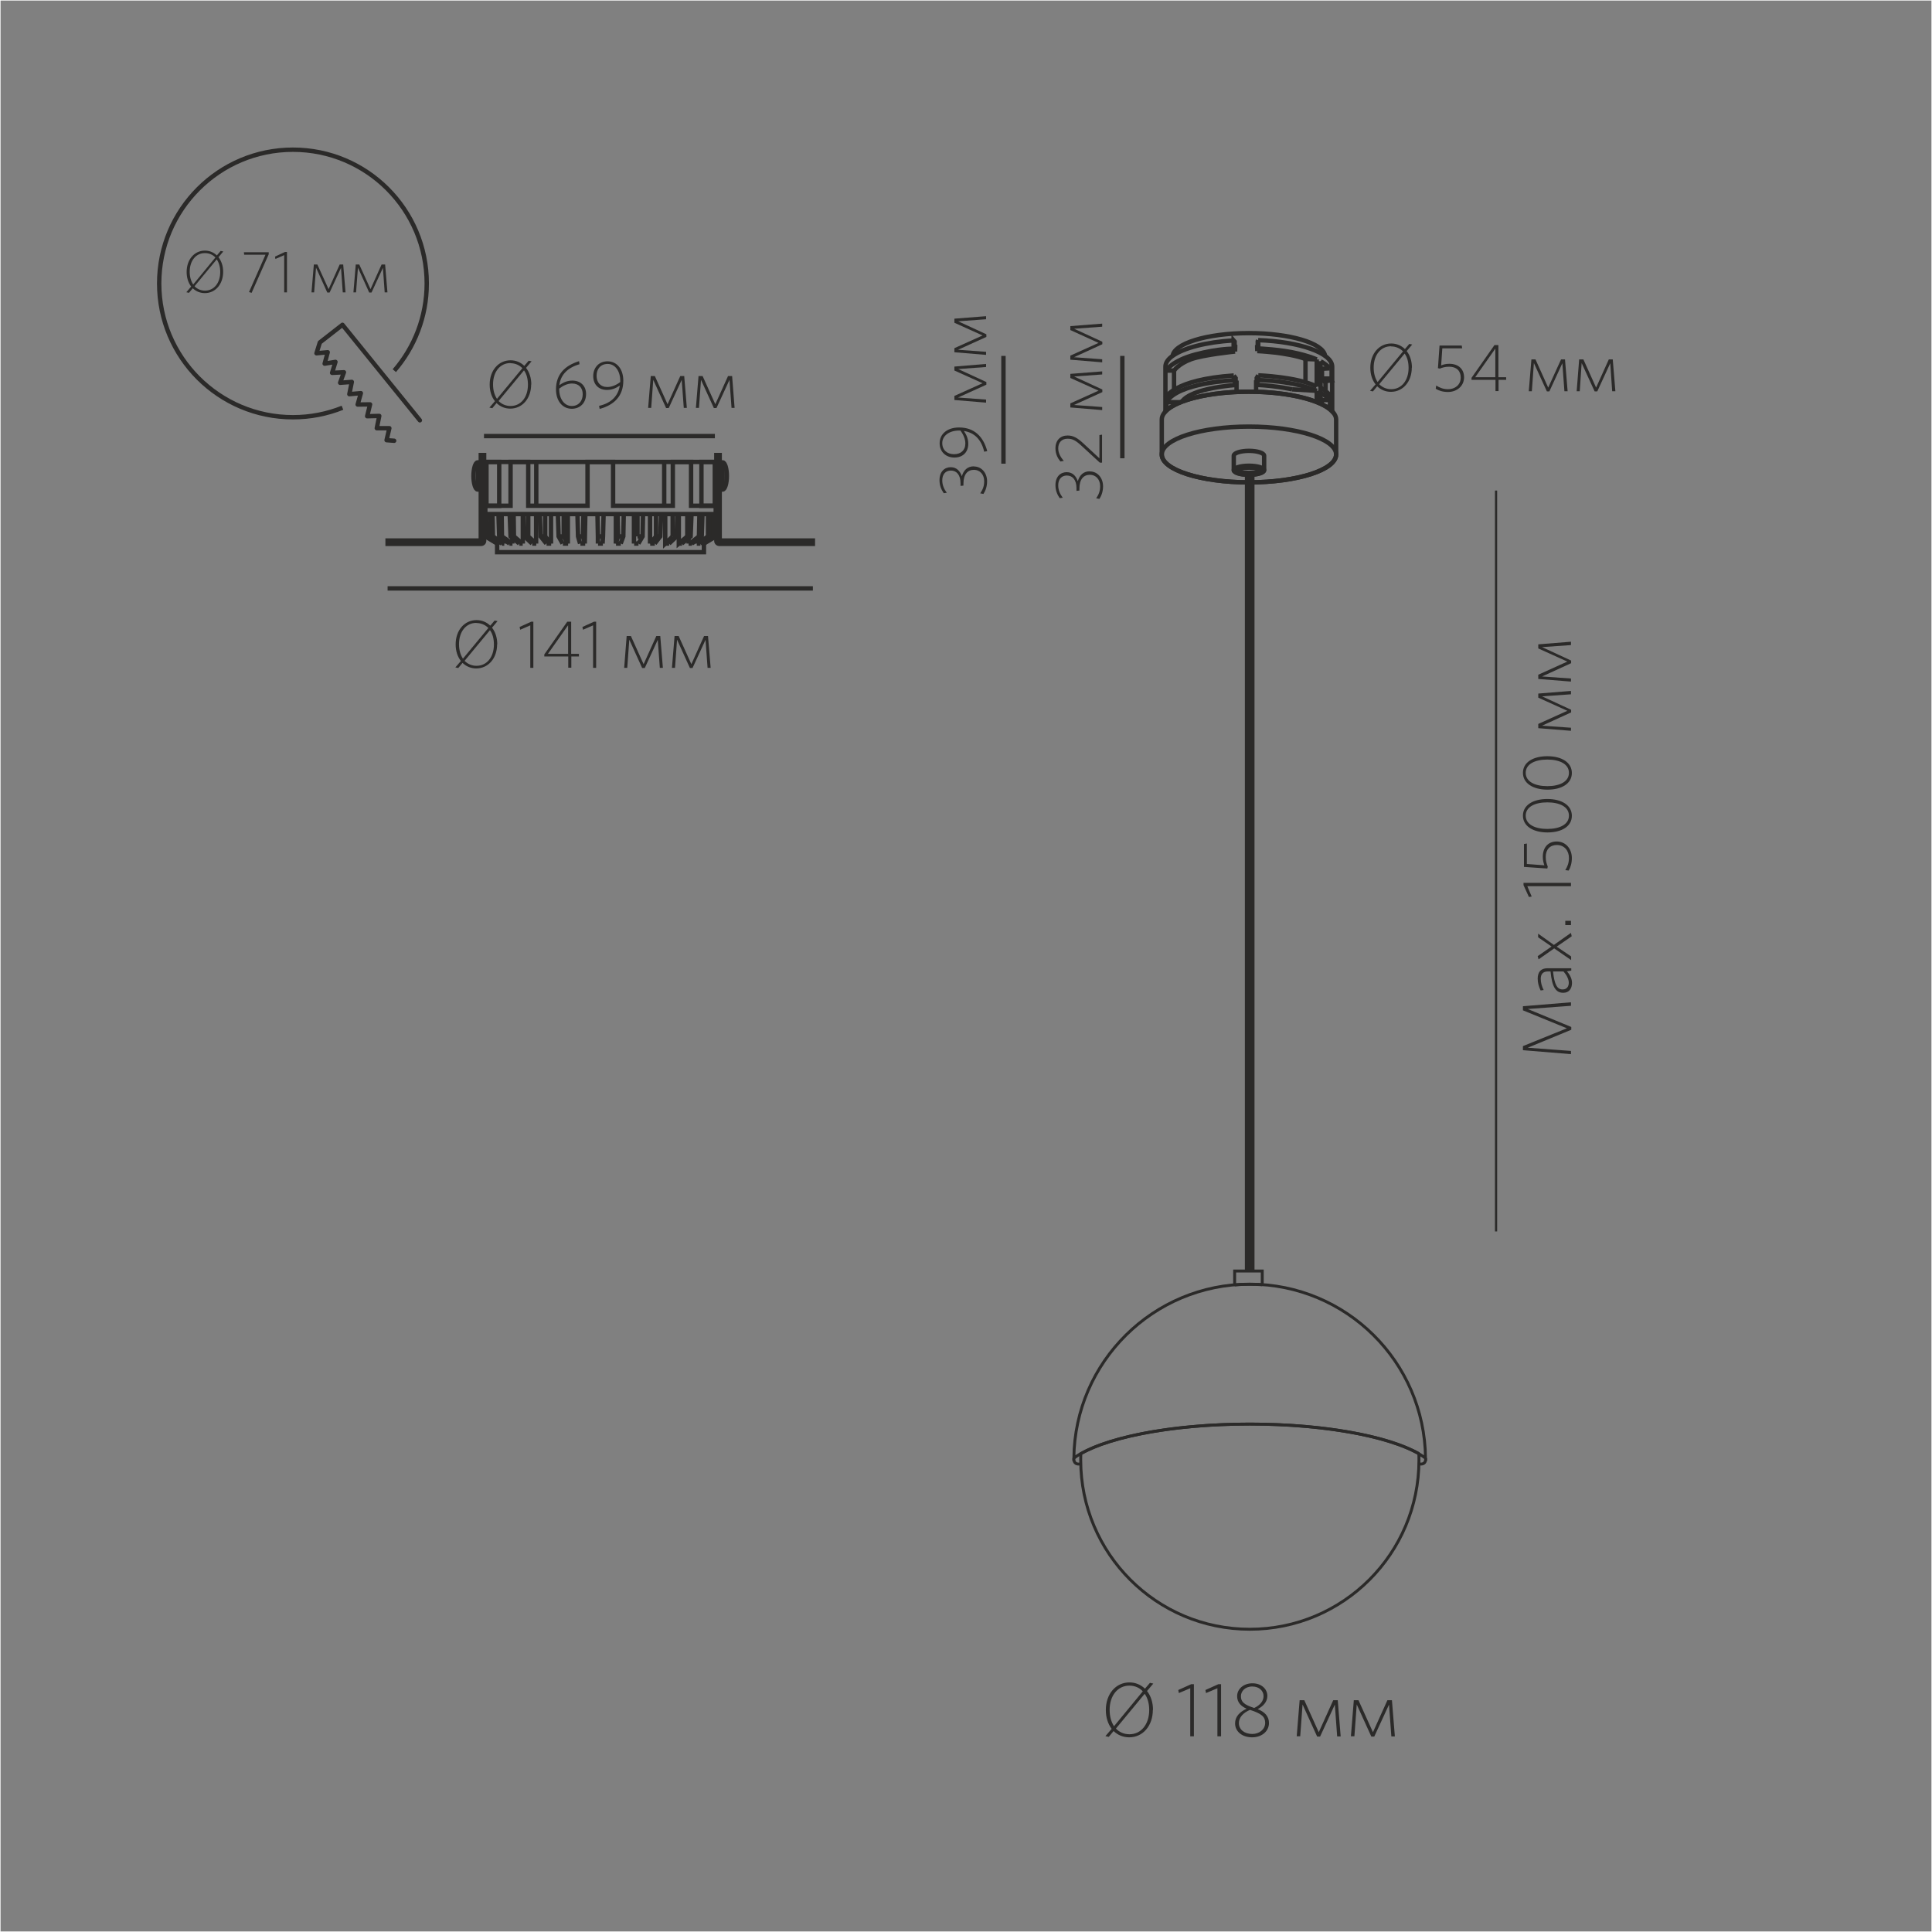 <?xml version="1.0" encoding="UTF-8"?>
<!DOCTYPE svg PUBLIC "-//W3C//DTD SVG 1.1//EN" "http://www.w3.org/Graphics/SVG/1.1/DTD/svg11.dtd">
<!-- Creator: CorelDRAW X6 -->
<svg xmlns="http://www.w3.org/2000/svg" xml:space="preserve" width="132.292mm" height="132.292mm" version="1.1" style="shape-rendering:geometricPrecision; text-rendering:geometricPrecision; image-rendering:optimizeQuality; fill-rule:evenodd; clip-rule:evenodd"
viewBox="0 0 13229 13229"
 xmlns:xlink="http://www.w3.org/1999/xlink">
 <rect x="0" y="0" width="13229" height="13229" fill="#808080" stroke="none"/>
 <defs>
  <style type="text/css">
   <![CDATA[
    .str0 {stroke:#FEFEFE;stroke-width:7.62}
    .str1 {stroke:#2B2A29;stroke-width:14.96}
    .str4 {stroke:#2B2A29;stroke-width:20}
    .str2 {stroke:#2B2A29;stroke-width:30}
    .str3 {stroke:#2B2A29;stroke-width:30;stroke-linecap:round;stroke-linejoin:round}
    .fil0 {fill:none}
    .fil1 {fill:none;fill-rule:nonzero}
    .fil2 {fill:#2B2A29}
    .fil3 {fill:#2B2A29;fill-rule:nonzero}
   ]]>
  </style>
 </defs>
 <g id="Слой_x0020_1">
  <rect class="fil0 str0" width="13229" height="13229"/>
  <line class="fil1 str1" x1="10244" y1="3359" x2="10244" y2= "8432" />
  <path class="fil2" d="M10757 6863l-329 27 0 28 301 123 -301 122 0 28 329 27 0 -22 -296 -22 298 -123 0 -19 -298 -123 296 -22 0 -23zm0 -233l0 0 -162 0c-43,0 -66,25 -66,71 0,30 8,55 20,81l21 -3c-13,-25 -20,-51 -20,-77 0,-31 15,-50 47,-50l20 0c10,108 37,146 87,146 41,0 60,-30 60,-68 0,-28 -14,-56 -35,-79l30 -5 0 -16zm-51 22l0 0c21,24 36,53 36,77 0,25 -13,46 -42,46 -37,0 -56,-31 -66,-123l73 0zm49 -263l0 0 -115 81 -108 -77 0 25 92 63 -95 66 6 22 107 -75 116 80 0 -25 -99 -67 103 -71 -5 -22zm2 -84l0 0 -39 0 0 29 39 0 0 -29zm0 -260l0 0 -325 0 0 16 37 81 19 -3 -30 -71 299 0 0 -22zm-98 -283l0 0c-59,0 -95,41 -95,105 0,25 5,42 11,58l-120 -9 0 -140 -20 3 0 157 160 11 3 -13c-7,-18 -14,-37 -14,-66 0,-52 30,-82 76,-82 54,0 83,42 83,88 0,35 -10,59 -25,84l23 3c13,-22 22,-50 22,-86 0,-61 -40,-113 -104,-113zm-64 -291l0 0c-98,0 -167,42 -167,114 0,72 70,115 168,115 98,0 167,-42 167,-114 0,-72 -69,-115 -168,-115zm0 23l0 0c85,0 148,31 148,91 0,60 -63,91 -148,91 -85,0 -148,-31 -148,-91 0,-60 63,-91 148,-91zm0 -316l0 0c-98,0 -167,42 -167,114 0,72 70,115 168,115 98,0 167,-42 167,-114 0,-72 -69,-115 -168,-115zm0 23l0 0c85,0 148,31 148,91 0,60 -63,91 -148,91 -85,0 -148,-31 -148,-91 0,-60 63,-91 148,-91zm162 -470l0 0 -224 18 0 28 199 90 -199 90 0 29 224 18 0 -21 -198 -14 199 -91 0 -18 -199 -92 198 -14 0 -22zm0 -337l0 0 -224 18 0 28 199 90 -199 90 0 29 224 18 0 -21 -198 -14 199 -91 0 -18 -199 -92 198 -14 0 -22z"/>
  <polygon class="fil2 str2" points="8539,8693 8575,8693 8575,3245 8539,3245 "/>
  <path class="fil3" d="M3405 4412c0,-45 -13,-85 -36,-114l38 -45 -20 -4 -30 35c-25,-24 -57,-38 -94,-38 -82,0 -143,69 -143,166 0,46 13,85 36,114l-38 44 20 4 29 -35c25,24 57,38 94,38 82,0 143,-69 143,-166zm-23 1c0,86 -48,146 -119,146 -33,0 -61,-13 -82,-34l174 -210c18,25 27,59 27,98zm-120 -147c33,0 61,13 82,34l-174 210c-17,-25 -27,-59 -27,-99 0,-86 48,-146 119,-146z"/>
  <polygon id="1" class="fil3" points="3652,4573 3652,4257 3637,4257 3558,4293 3562,4312 3631,4282 3631,4573 "/>
  <path id="2" class="fil3" d="M3964 4496l0 -19 -53 0 0 -220 -27 0 -157 224 0 14 164 0 0 77 21 0 0 -77 53 0zm-74 -19l-138 0 138 -196 0 196z"/>
  <polygon id="3" class="fil3" points="4082,4573 4082,4257 4067,4257 3988,4293 3992,4312 4061,4282 4061,4573 "/>
  <polygon id="4" class="fil3" points="4539,4573 4521,4355 4494,4355 4407,4548 4320,4355 4291,4355 4274,4573 4295,4573 4309,4380 4397,4574 4415,4574 4504,4381 4518,4573 "/>
  <polygon id="5" class="fil3" points="4866,4573 4848,4355 4821,4355 4734,4548 4647,4355 4619,4355 4601,4573 4622,4573 4636,4380 4724,4574 4742,4574 4831,4381 4845,4573 "/>
  <path class="fil3" d="M3638 2633c0,-45 -13,-85 -36,-114l38 -45 -20 -4 -30 35c-25,-24 -57,-38 -94,-38 -82,0 -143,69 -143,166 0,46 13,85 36,114l-38 44 20 4 29 -35c25,24 57,38 94,38 82,0 143,-69 143,-166zm-23 1c0,86 -48,146 -119,146 -33,0 -61,-13 -82,-34l174 -210c18,25 27,59 27,98zm-120 -147c33,0 61,13 82,34l-174 210c-17,-25 -27,-59 -27,-99 0,-86 48,-146 119,-146z"/>
  <path id="1" class="fil3" d="M3968 2494l-3 -21c-96,30 -158,89 -158,193 0,80 45,133 108,133 56,0 98,-39 98,-101 0,-56 -38,-92 -94,-92 -32,0 -61,11 -89,32 9,-72 56,-120 138,-144zm-51 132c48,0 73,31 73,73 0,48 -29,81 -75,81 -50,0 -86,-48 -86,-115l0 -4c26,-20 56,-35 88,-35z"/>
  <path id="2" class="fil3" d="M4102 2779l4 21c100,-27 162,-89 162,-193 0,-80 -44,-133 -108,-133 -61,0 -98,45 -98,101 0,59 38,95 94,95 31,0 59,-10 88,-30 -11,71 -58,120 -142,139zm56 -129c-47,0 -73,-32 -73,-77 0,-47 28,-81 76,-81 49,0 86,46 86,116l0 8c-26,20 -58,34 -88,34z"/>
  <polygon id="3" class="fil3" points="4703,2793 4685,2575 4658,2575 4571,2768 4484,2575 4456,2575 4438,2793 4459,2793 4473,2601 4561,2794 4579,2794 4668,2601 4682,2793 "/>
  <polygon id="4" class="fil3" points="5030,2793 5013,2575 4985,2575 4898,2768 4811,2575 4783,2575 4765,2793 4786,2793 4800,2601 4888,2794 4906,2794 4995,2601 5009,2793 "/>
  <g id="_1215639968">
   <path class="fil0 str2" d="M3338 3673l-16 0 0 -510 1580 0 0 510 -13 0m-29 0l-13 0m-42 0l-18 0m-58 0l-22 0m-74 0l-26 0m-85 0l-29 0m-94 0l-34 0m-98 0l-35 0m-102 0l-36 0m-101 0l-36 0m-97 0l-34 0m-93 0l-30 0m-86 0l-26 0m-71 0l-24 0m-58 0l-21 0m-42 0l-12 0"/>
   <path class="fil0 str2" d="M4902 3673l-82 49 -9 0m-15 0l-25 0m-33 0l-23 0m-45 0l-21 0m-67 0l-27 0m-71 0l-32 0m-80 0l-30 0m-91 0l-33 0m-90 0l-33 0m-88 0l-33 0m-84 0l-36 0m-80 0l-32 0m-70 0l-28 0m-65 0l-23 0m-47 0l-21 0m-35 0l-17 0m-23 0l-8 0m0 0l-82 -49"/>
   <polyline class="fil0 str2" points="4820,3722 4820,3781 3404,3781 3404,3722 "/>
   <rect class="fil0 str2" x="3331" y="3163" width="87.295" height="300.644"/>
   <rect class="fil0 str2" x="4803" y="3163" width="91.401" height="300.644"/>
   <polygon class="fil0 str2" points="3322,3463 3496,3463 3496,3163 3617,3163 3617,3463 4023,3463 4023,3163 4198,3163 4198,3463 4607,3463 4607,3163 4732,3163 4732,3463 4902,3463 4902,3520 3322,3520 "/>
   <line class="fil0 str2" x1="3672" y1="3163" x2="3672" y2= "3463" />
   <line class="fil0 str2" x1="4548" y1="3163" x2="4548" y2= "3463" />
   <line class="fil0 str2" x1="3326" y1="3520" x2="3330" y2= "3673" />
   <polyline class="fil0 str2" points="3333,3520 3337,3673 3413,3722 "/>
   <line class="fil0 str2" x1="3330" y1="3673" x2="3406" y2= "3722" />
   <line class="fil0 str2" x1="3359" y1="3520" x2="3362" y2= "3673" />
   <polyline class="fil0 str2" points="3372,3520 3375,3673 3449,3722 "/>
   <line class="fil0 str2" x1="3362" y1="3673" x2="3436" y2= "3722" />
   <polyline class="fil0 str2" points="3413,3520 3418,3673 3489,3722 "/>
   <polyline class="fil0 str2" points="3435,3520 3437,3673 3508,3722 "/>
   <polyline class="fil0 str2" points="3490,3520 3496,3673 3556,3722 "/>
   <polyline class="fil0 str2" points="3517,3520 3519,3673 3577,3722 "/>
   <line class="fil0 str2" x1="3585" y1="3520" x2="3591" y2= "3673" />
   <polyline class="fil0 str2" points="3617,3520 3617,3673 3671,3722 "/>
   <line class="fil0 str2" x1="3591" y1="3673" x2="3643" y2= "3722" />
   <polyline class="fil0 str2" points="3696,3520 3702,3673 3741,3722 "/>
   <polyline class="fil0 str2" points="3773,3722 3733,3673 3733,3520 "/>
   <line class="fil0 str2" x1="3773" y1="3520" x2="3773" y2= "3722" />
   <line class="fil0 str2" x1="3888" y1="3520" x2="3888" y2= "3722" />
   <polyline class="fil0 str2" points="3860,3520 3860,3673 3888,3722 "/>
   <polyline class="fil0 str2" points="3820,3520 3825,3673 3852,3722 "/>
   <polyline class="fil0 str2" points="3954,3520 3958,3673 3972,3722 "/>
   <path class="fil0 str2" d="M3995 3520l-3 153 12 49m0 0l4 -202"/>
   <polyline class="fil0 str2" points="4091,3520 4094,3673 4094,3722 "/>
   <polyline class="fil0 str2" points="4133,3520 4129,3673 4126,3722 "/>
   <line class="fil0 str2" x1="4217" y1="3523" x2="4217" y2= "3722" />
   <polyline class="fil0 str2" points="4229,3520 4232,3673 4217,3722 "/>
   <polyline class="fil0 str2" points="4271,3520 4268,3673 4250,3722 "/>
   <line class="fil0 str2" x1="4365" y1="3520" x2="4365" y2= "3673" />
   <polyline class="fil0 str2" points="4403,3520 4400,3673 4371,3722 "/>
   <line class="fil0 str2" x1="4341" y1="3722" x2="4341" y2= "3520" />
   <line class="fil0 str2" x1="4451" y1="3520" x2="4451" y2= "3722" />
   <polyline class="fil0 str2" points="4492,3520 4492,3673 4451,3722 "/>
   <polyline class="fil0 str2" points="4527,3520 4521,3673 4483,3722 "/>
   <line class="fil0 str2" x1="4606" y1="3520" x2="4606" y2= "3673" />
   <polyline class="fil0 str2" points="4638,3520 4633,3673 4581,3722 "/>
   <polyline class="fil0 str2" points="4606,3673 4555,3722 4555,3520 "/>
   <line class="fil0 str2" x1="4706" y1="3520" x2="4706" y2= "3673" />
   <polyline class="fil0 str2" points="4735,3520 4729,3673 4668,3722 "/>
   <polyline class="fil0 str2" points="4706,3673 4648,3722 4648,3520 "/>
   <line class="fil0 str2" x1="4789" y1="3520" x2="4786" y2= "3673" />
   <polyline class="fil0 str2" points="4810,3520 4805,3673 4737,3722 "/>
   <line class="fil0 str2" x1="4715" y1="3686" x2="4715" y2= "3722" />
   <line class="fil0 str2" x1="4786" y1="3673" x2="4723" y2= "3722" />
   <line class="fil0 str2" x1="4771" y1="3697" x2="4771" y2= "3722" />
   <line class="fil0 str2" x1="4848" y1="3673" x2="4776" y2= "3722" />
   <line class="fil0 str2" x1="4860" y1="3673" x2="4794" y2= "3722" />
   <line class="fil0 str2" x1="4848" y1="3673" x2="4848" y2= "3520" />
   <line class="fil0 str2" x1="4860" y1="3673" x2="4860" y2= "3520" />
   <polyline class="fil0 str2" points="4888,3520 4888,3673 4810,3722 "/>
   <line class="fil0 str2" x1="3455" y1="3698" x2="3455" y2= "3722" />
   <line class="fil0 str2" x1="3508" y1="3683" x2="3508" y2= "3722" />
   <line class="fil0 str2" x1="3580" y1="3520" x2="3580" y2= "3722" />
   <line class="fil0 str2" x1="3671" y1="3722" x2="3671" y2= "3520" />
   <path class="fil0 str2" d="M2654 3701l638 0 0 -585 23 0 0 587c0,12 -9,21 -21,21l-2 0 0 0 -638 0 0 -23z"/>
   <path class="fil0 str2" d="M3291 3166l-20 0c-16,0 -29,42 -29,93 0,51 13,93 29,93l20 0 0 -186z"/>
   <line class="fil0 str2" x1="3272" y1="3166" x2="3272" y2= "3351" />
   <path class="fil0 str2" d="M5566 3701l-638 0 0 -585 -23 0 0 587c0,12 9,21 21,21l2 0 0 0 638 0 0 -23z"/>
   <path class="fil0 str2" d="M4928 3166l20 0c16,0 29,42 29,93 0,51 -13,93 -29,93l-20 0 0 -186z"/>
   <line class="fil0 str2" x1="4948" y1="3166" x2="4948" y2= "3351" />
   <line class="fil0 str2" x1="2654" y1="4029" x2="5566" y2= "4029" />
   <line class="fil0 str2" x1="4895" y1="2986" x2="3314" y2= "2986" />
  </g>
  <path class="fil3" d="M9668 2518c0,-45 -13,-85 -36,-114l38 -45 -20 -4 -30 35c-25,-24 -57,-38 -94,-38 -82,0 -143,69 -143,166 0,46 13,85 36,114l-38 44 20 4 29 -35c25,24 57,38 94,38 82,0 143,-69 143,-166zm-23 1c0,86 -48,146 -119,146 -33,0 -61,-13 -82,-34l174 -210c18,25 27,59 27,98zm-120 -147c33,0 61,13 82,34l-174 210c-17,-25 -27,-59 -27,-99 0,-86 48,-146 119,-146z"/>
  <path id="1" class="fil3" d="M10025 2584c0,-57 -39,-93 -101,-93 -24,0 -41,5 -56,11l8 -117 136 0 -3 -19 -152 0 -11 155 13 3c17,-7 36,-13 64,-13 51,0 79,29 79,74 0,52 -41,80 -86,80 -34,0 -57,-10 -82,-25l-3 22c21,13 48,22 84,22 59,0 110,-39 110,-101z"/>
  <path id="2" class="fil3" d="M10313 2602l0 -19 -53 0 0 -220 -27 0 -157 224 0 14 164 0 0 77 21 0 0 -77 53 0zm-74 -19l-138 0 138 -196 0 196z"/>
  <polygon id="3" class="fil3" points="10734,2679 10716,2461 10689,2461 10601,2654 10514,2461 10486,2461 10468,2679 10489,2679 10503,2486 10592,2680 10609,2680 10698,2487 10712,2679 "/>
  <polygon id="4" class="fil3" points="11061,2679 11043,2461 11016,2461 10929,2654 10842,2461 10813,2461 10796,2679 10817,2679 10830,2486 10919,2680 10937,2680 11026,2487 11039,2679 "/>
  <path class="fil3" d="M1528 1861c0,-40 -12,-74 -32,-100l33 -39 -18 -4 -26 31c-22,-21 -50,-33 -82,-33 -72,0 -125,61 -125,146 0,40 11,74 31,100l-33 39 18 4 26 -31c22,21 50,33 83,33 72,0 125,-61 125,-146zm-20 1c0,75 -42,128 -104,128 -29,0 -54,-11 -72,-30l152 -184c15,22 24,52 24,86zm-105 -129c29,0 54,11 72,30l-152 185c-15,-22 -24,-52 -24,-87 0,-75 42,-128 104,-128z"/>
  <polygon id="1" class="fil3" points="1840,1741 1840,1727 1670,1727 1672,1744 1818,1744 1705,2000 1723,2005 "/>
  <polygon id="2" class="fil3" points="1965,2002 1965,1725 1952,1725 1883,1757 1886,1773 1946,1747 1946,2002 "/>
  <polygon id="3" class="fil3" points="2366,2002 2350,1811 2326,1811 2250,1980 2173,1811 2149,1811 2133,2002 2151,2002 2164,1833 2241,2003 2257,2003 2335,1834 2347,2002 "/>
  <polygon id="4" class="fil3" points="2653,2002 2637,1811 2613,1811 2537,1980 2460,1811 2436,1811 2420,2002 2438,2002 2451,1833 2528,2003 2544,2003 2622,1834 2634,2002 "/>
  <path class="fil3" d="M7463 3227c-45,0 -71,27 -83,68 -11,-32 -33,-62 -76,-62 -43,0 -77,31 -77,89 0,36 12,64 29,89l21 -3c-18,-24 -31,-51 -31,-85 0,-44 25,-67 59,-67 40,0 66,31 66,86l0 19 20 -2 0 -13c0,-65 29,-95 72,-95 40,0 70,31 70,78 0,33 -9,56 -27,83l22 4c14,-21 25,-51 25,-86 0,-58 -38,-102 -90,-102z"/>
  <path id="1" class="fil3" d="M7547 2976l-19 3 0 159 -110 -102c-41,-38 -69,-54 -108,-54 -49,0 -83,32 -83,88 0,38 15,67 34,90l23 -4c-21,-25 -38,-53 -38,-86 0,-41 25,-66 64,-66 33,0 55,11 96,49l125 115 15 0 0 -192z"/>
  <polygon id="2" class="fil3" points="7547,2543 7329,2560 7329,2588 7522,2675 7329,2762 7329,2790 7547,2808 7547,2787 7354,2773 7548,2685 7548,2667 7355,2578 7547,2564 "/>
  <polygon id="3" class="fil3" points="7547,2216 7329,2233 7329,2260 7522,2348 7329,2435 7329,2463 7547,2481 7547,2460 7354,2446 7548,2357 7548,2340 7355,2251 7547,2237 "/>
  <path class="fil0 str2" d="M2700 2538c138,-160 222,-369 222,-597 0,-506 -410,-916 -916,-916 -506,0 -916,410 -916,916 0,506 410,916 916,916 120,0 234,-23 339,-65"/>
  <polyline class="fil0 str3" points="2875,2878 2345,2224 2190,2345 2167,2419 2244,2412 2223,2490 2297,2478 2274,2553 2355,2549 2329,2621 2409,2615 2392,2699 2471,2692 2449,2770 2534,2769 2514,2850 2597,2848 2580,2932 2666,2932 2647,3014 2699,3018 "/>
  <line class="fil0 str2" x1="7685" y1="3138" x2="7685" y2= "2437" />
  <path class="fil3" d="M6669 3193c-45,0 -71,27 -83,68 -11,-32 -33,-62 -76,-62 -43,0 -77,31 -77,89 0,36 12,64 29,89l21 -3c-18,-24 -31,-51 -31,-85 0,-44 25,-67 59,-67 40,0 66,31 66,86l0 19 20 -2 0 -13c0,-65 29,-95 72,-95 40,0 70,31 70,78 0,33 -9,56 -27,83l22 4c14,-21 25,-51 25,-86 0,-58 -38,-102 -90,-102z"/>
  <path id="1" class="fil3" d="M6739 3093l21 -4c-27,-100 -89,-162 -193,-162 -80,0 -133,44 -133,108 0,61 45,98 101,98 59,0 95,-38 95,-94 0,-31 -10,-59 -30,-88 71,11 120,58 139,142zm-129 -56c0,47 -32,73 -77,73 -47,0 -81,-28 -81,-76 0,-49 46,-86 116,-86l8 0c20,26 34,58 34,88z"/>
  <polygon id="2" class="fil3" points="6752,2492 6535,2510 6535,2537 6728,2624 6535,2711 6535,2739 6752,2757 6752,2736 6560,2722 6754,2634 6754,2616 6561,2527 6752,2513 "/>
  <polygon id="3" class="fil3" points="6752,2165 6535,2182 6535,2210 6728,2297 6535,2384 6535,2412 6752,2430 6752,2409 6560,2395 6754,2307 6754,2289 6561,2200 6752,2186 "/>
  <g id="_1215618944">
   <ellipse class="fil0 str2" cx="8552" cy="3112" rx="597" ry="191"/>
   <path class="fil0 str2" d="M8552 2682c330,0 597,86 597,191l0 239c0,106 -267,191 -597,191 -330,0 -597,-86 -597,-191l0 -239c0,-106 267,-191 597,-191z"/>
   <path class="fil0 str2" d="M8615 2329c285,10 507,88 507,182l0 306c-75,-78 -302,-135 -571,-135 -269,0 -496,57 -571,135l0 -306c0,-26 17,-52 49,-74 75,-54 230,-95 417,-106"/>
   <path class="fil0 str2" d="M7986 2538c-5,0 40,-69 200,-111 160,-42 259,-39 259,-39l13 19"/>
   <path class="fil0 str2" d="M8457 2407c0,0 -217,22 -302,53 -86,32 -115,77 -115,77l-53 1"/>
   <polyline class="fil0 str2" points="8447,2388 8447,2334 8447,2331 8454,2339 8454,2365 8458,2369 8457,2407 "/>
   <path class="fil0 str2" d="M8615 2329l1 57c0,0 154,6 274,35 53,13 94,26 126,40m27 13c27,15 47,30 63,48"/>
   <path class="fil0 str2" d="M8609 2404c0,0 203,8 330,54l77 3"/>
   <line class="fil0 str2" x1="8939" y1="2458" x2="8939" y2= "2616" />
   <path class="fil0 str2" d="M9016 2461l0 6 0 181m0 27l0 78"/>
   <line class="fil0 str2" x1="9042" y1="2473" x2="9042" y2= "2762" />
   <polyline class="fil0 str2" points="9052,2525 9052,2592 9108,2592 9116,2605 9066,2610 9052,2592 "/>
   <line class="fil0 str2" x1="9076" y1="2609" x2="9076" y2= "2676" />
   <line class="fil0 str2" x1="9052" y1="2525" x2="9105" y2= "2522" />
   <line class="fil0 str2" x1="9118" y1="2488" x2="9118" y2= "2605" />
   <line class="fil0 str2" x1="8039" y1="2538" x2="8039" y2= "2669" />
   <polyline class="fil0 str2" points="8448,2572 8448,2604 8458,2621 8467,2621 8467,2684 "/>
   <polyline class="fil0 str2" points="8616,2570 8616,2602 8609,2619 8601,2619 8601,2683 "/>
   <line class="fil0 str2" x1="9016" y1="2676" x2="8848" y2= "2666" />
   <path class="fil0 str2" d="M7981 2723c0,0 53,-124 467,-152"/>
   <path class="fil0 str2" d="M8616 2570c0,0 271,10 400,77"/>
   <path class="fil0 str2" d="M8616 2602c0,0 240,4 400,74"/>
   <path class="fil0 str2" d="M8848 2666c0,0 -96,-23 -247,-31"/>
   <path class="fil0 str2" d="M8467 2636c0,0 -308,18 -375,115"/>
   <path class="fil0 str2" d="M8448 2604c0,0 -383,15 -461,149l0 57"/>
   <line class="fil0 str2" x1="7987" y1="2754" x2="8084" y2= "2754" />
   <polyline class="fil0 str2" points="8448,2572 8461,2589 8461,2621 "/>
   <polyline class="fil0 str2" points="8616,2570 8605,2588 8605,2619 "/>
   <line class="fil0 str2" x1="8616" y1="2386" x2="8609" y2= "2404" />
   <polyline class="fil0 str2" points="8615,2329 8612,2337 8612,2367 8608,2371 8609,2404 "/>
   <path class="fil0 str2" d="M9042 2653c0,0 63,43 74,64"/>
   <path class="fil0 str2" d="M9042 2690c0,0 49,26 65,49"/>
   <line class="fil0 str2" x1="9116" y1="2717" x2="9116" y2= "2798" />
   <polyline class="fil0 str2" points="9116,2798 9107,2786 9107,2739 9051,2739 9042,2729 "/>
   <line class="fil0 str2" x1="9051" y1="2739" x2="9051" y2= "2768" />
   <line class="fil0 str2" x1="9107" y1="2786" x2="9082" y2= "2785" />
   <line class="fil0 str2" x1="9116" y1="2798" x2="9102" y2= "2799" />
   <path class="fil0 str2" d="M8029 2443c0,-89 234,-162 522,-162 280,0 509,68 522,154"/>
   <path class="fil0 str2" d="M8552 3087c57,0 104,15 104,33l0 98c0,18 -47,33 -104,33 -57,0 -104,-15 -104,-33l0 -98c0,-18 47,-33 104,-33z"/>
   <ellipse class="fil0 str2" cx="8552" cy="3220" rx="104" ry="31"/>
   <ellipse class="fil0 str2" cx="8552" cy="3220" rx="85" ry="18"/>
  </g>
  <line class="fil0 str2" x1="6871" y1="3175" x2="6871" y2= "2437" />
  <path class="fil0 str4" d="M9715 9954c1,14 1,29 1,44 0,640 -519,1158 -1158,1158 -640,0 -1158,-519 -1158,-1158 0,-15 0,-29 1,-44 210,-120 649,-203 1158,-203 508,0 947,83 1158,203"/>
  <path class="fil0 str4" d="M8557 8793c661,0 1197,532 1204,1191 -186,-136 -655,-233 -1204,-233 -550,0 -1019,97 -1204,233 7,-659 544,-1191 1204,-1191"/>
  <path class="fil0 str4" d="M7353 9984c-2,41 24,43 46,40"/>
  <path class="fil0 str4" d="M9762 9984c2,41 -24,43 -46,40"/>
  <line class="fil0 str4" x1="8454" y1="8798" x2="8455" y2= "8798" />
  <path class="fil0 str4" d="M8455 8798c34,-3 68,-4 102,-4 29,0 58,1 86,3"/>
  <polyline class="fil0 str4" points="8643,8796 8643,8703 8454,8703 8454,8798 "/>
  <path class="fil2" d="M7895 11708c0,-51 -15,-96 -41,-129l43 -51 -23 -5 -34 40c-28,-27 -65,-43 -106,-43 -93,0 -162,78 -162,189 0,52 15,96 40,129l-43 50 23 5 33 -40c28,27 65,43 107,43 93,0 162,-78 162,-189zm-26 1l0 0c0,97 -55,166 -135,166 -38,0 -69,-14 -93,-39l197 -238c20,28 31,67 31,111zm-136 -167l0 0c37,0 69,14 92,39l-197 239c-19,-29 -30,-67 -30,-112 0,-97 55,-166 135,-166zm442 347l0 0 0 -357 -18 0 -89 40 4 21 78 -33 0 329 25 0zm186 0l0 0 0 -357 -18 0 -89 40 4 21 78 -33 0 329 25 0zm96 -88l0 0c0,54 47,95 117,95 64,0 115,-40 115,-98 0,-46 -29,-76 -77,-95 37,-20 66,-49 66,-91 0,-47 -41,-86 -102,-86 -61,0 -105,39 -105,88 0,44 28,70 65,86 -49,23 -79,55 -79,101zm26 -2l0 0c0,-40 30,-71 76,-91 81,26 104,48 104,89 0,46 -42,76 -88,76 -54,0 -92,-30 -92,-75zm14 -185l0 0c0,-32 27,-66 78,-66 46,0 77,29 77,66 0,34 -24,62 -64,81 -72,-23 -91,-43 -91,-81zm683 275l0 0 -20 -247 -31 0 -99 219 -99 -219 -32 0 -20 247 24 0 16 -218 100 220 20 0 101 -219 16 218 24 0zm371 0l0 0 -20 -247 -31 0 -99 219 -99 -219 -32 0 -20 247 24 0 16 -218 100 220 20 0 101 -219 16 218 24 0z"/>
 </g>
</svg>

